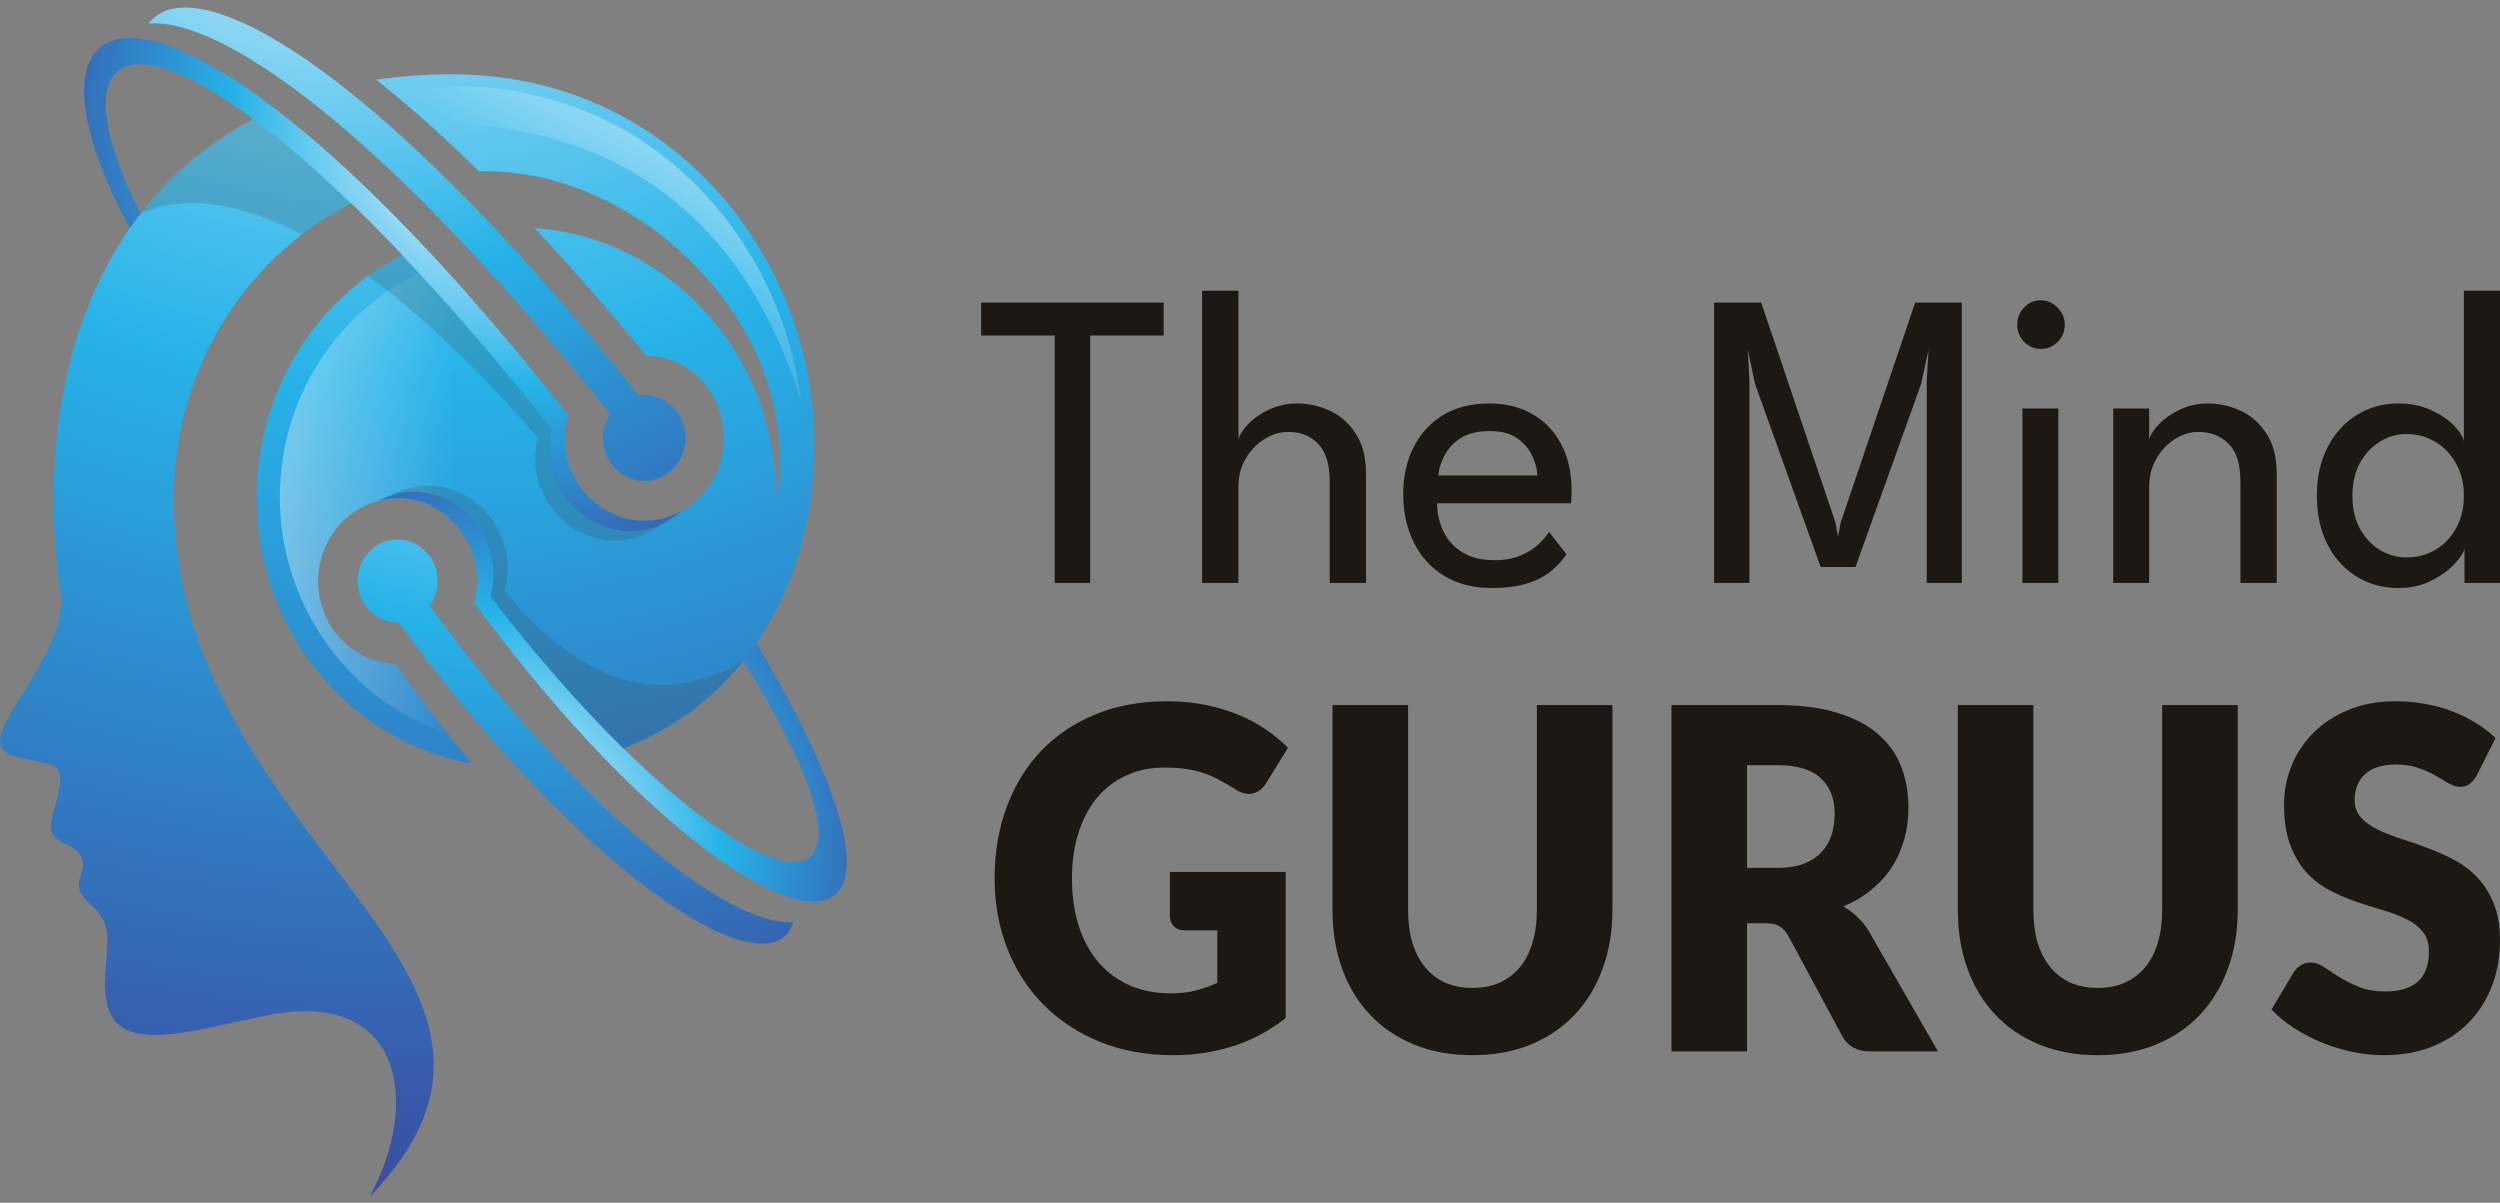 <svg width="185" height="89" viewBox="0 0 185 89" fill="none" xmlns="http://www.w3.org/2000/svg">
<rect x="0" y="0" width="185" height="89" fill="#808080" stroke="none"/>
<g clip-path="url(#clip0_5501_2950)">
<path fill-rule="evenodd" clip-rule="evenodd" d="M12.866 36.821C12.866 62.641 43.603 71.766 27.353 88.56C31.104 81.69 29.87 73.244 20.012 75.091C15.267 75.981 9.768 77.897 8.274 75.197C7.135 73.153 8.354 70.016 7.78 68.395C7.338 67.143 6.453 67.03 5.96 65.997C5.51 65.062 6.446 64.436 6.032 63.471C5.575 62.4 4.414 62.641 3.848 61.623C3.406 60.831 4.907 58.087 4.306 57.008C3.769 56.043 0.41 56.495 0.033 55.108C-0.475 53.245 5.046 47.981 4.487 43.977C2.992 33.367 4.791 23.813 9.609 16.883C12.365 12.931 16.014 9.953 20.345 8.045C22.514 9.719 24.923 11.808 27.534 14.357C18.945 17.909 12.866 26.627 12.866 36.822V36.821ZM57.452 36.821C59.584 24.25 47.288 12.328 35.449 12.675C32.707 9.982 30.168 7.743 27.839 5.903C29.595 5.639 31.452 5.496 33.389 5.496C49.624 5.496 59.889 18.805 60.259 32.108C60.564 43.133 54.862 52.853 44.532 55.915C41.492 52.755 38.285 48.955 35.101 44.611C36.117 40.749 33.331 36.874 29.421 36.874C26.192 36.874 23.537 39.596 23.537 42.989C23.537 46.383 26.084 49.015 29.254 49.105C31.198 51.843 33.106 54.316 34.963 56.526C25.895 54.919 18.989 46.708 18.989 36.821C18.989 28.323 24.089 21.068 31.285 18.172C34.586 21.671 38.177 25.827 42.029 30.698C40.941 34.582 43.727 38.533 47.68 38.533C50.908 38.533 53.563 35.811 53.563 32.417C53.563 29.024 51.002 26.377 47.818 26.301C44.916 22.78 42.159 19.65 39.555 16.875C49.559 17.592 57.452 26.249 57.452 36.821V36.821Z" fill="url(#paint0_radial_5501_2950)"/>
<path fill-rule="evenodd" clip-rule="evenodd" d="M32.591 19.582C25.685 22.018 20.708 28.812 20.708 36.821C20.708 44.829 25.924 51.948 33.091 54.233C31.829 52.641 30.552 50.929 29.254 49.105C26.083 49.014 23.537 46.315 23.537 42.989C23.537 39.663 26.192 36.873 29.421 36.873C33.33 36.873 36.117 40.749 35.101 44.61C37.77 48.252 40.455 51.51 43.044 54.323C50.371 52.151 55.732 45.138 55.732 36.82C55.732 27.914 49.581 20.502 41.448 18.925C43.487 21.165 45.613 23.623 47.818 26.3C51.002 26.376 53.563 29.083 53.563 32.416C53.563 35.749 50.908 38.532 47.68 38.532C43.726 38.532 40.941 34.581 42.029 30.697C38.678 26.466 35.529 22.771 32.591 19.582V19.582Z" fill="url(#paint1_linear_5501_2950)"/>
<path fill-rule="evenodd" clip-rule="evenodd" d="M40.854 31.746C34.68 24.024 26.708 14.756 18.757 8.814C8.39 1.07 4.93 4.968 10.407 15.804C10.132 16.159 9.87 16.521 9.609 16.883C2.369 3.445 7.099 -2.121 20.346 8.045C28.253 14.115 35.849 22.886 42.029 30.698C40.564 35.916 45.881 40.267 50.379 37.854C46.106 41.609 39.505 37.552 40.854 31.745L40.854 31.746Z" fill="url(#paint2_radial_5501_2950)"/>
<path fill-rule="evenodd" clip-rule="evenodd" d="M55.986 47.612C70.263 71.652 59.374 71.343 44.531 55.914C41.492 52.754 38.285 48.954 35.101 44.61C36.276 40.138 32.365 35.9 27.97 37.062C32.525 34.664 37.625 39.067 36.298 44.135C39.693 48.577 43.045 52.355 46.12 55.371C58.547 67.573 66.505 67.392 55.014 48.901C55.348 48.486 55.675 48.056 55.986 47.612Z" fill="url(#paint3_radial_5501_2950)"/>
<path fill-rule="evenodd" clip-rule="evenodd" d="M45.149 30.637C28.296 9.477 16.291 1.303 11.009 1.74C14.143 -2.498 27.281 4.221 47.267 29.265C49.095 29.016 50.735 30.487 50.735 32.417C50.735 34.167 49.364 35.592 47.681 35.592C45.998 35.592 44.619 34.166 44.619 32.417C44.619 31.753 44.815 31.143 45.149 30.637H45.149Z" fill="url(#paint4_radial_5501_2950)"/>
<path fill-rule="evenodd" clip-rule="evenodd" d="M31.8 44.822C42.573 59.693 54.042 68.666 58.707 68.237C56.973 73.847 42.667 64.285 29.523 46.059C27.854 46.119 26.468 44.724 26.468 42.99C26.468 41.255 27.788 39.92 29.421 39.92C31.054 39.92 32.381 41.293 32.381 42.99C32.381 43.676 32.163 44.309 31.8 44.822Z" fill="url(#paint5_radial_5501_2950)"/>
<path opacity="0.2" fill-rule="evenodd" clip-rule="evenodd" d="M39.788 32.402C35.529 27.433 31.263 23.368 27.222 20.419C28.021 19.838 28.855 19.326 29.733 18.881C33.099 22.425 36.813 26.693 40.854 31.745C39.7 36.723 44.641 40.938 49.124 38.698C44.728 42.272 38.446 38.02 39.788 32.401V32.402ZM25.975 15.073C24.698 15.721 23.479 16.483 22.341 17.358C17.792 14.99 13.686 14.349 10.407 15.804C12.634 12.924 15.42 10.549 18.757 8.814C20.875 10.398 23.291 12.472 25.975 15.073Z" fill="#3C3C3C"/>
<path opacity="0.2" fill-rule="evenodd" clip-rule="evenodd" d="M55.015 48.901C52.635 51.843 49.581 54.044 46.121 55.372C43.045 52.355 39.694 48.577 36.298 44.136C37.503 39.52 33.309 35.222 28.841 36.693C33.426 34.084 38.736 38.547 37.336 43.721C43.096 50.688 48.986 52.438 55.015 48.901Z" fill="#3C3C3C"/>
<path fill-rule="evenodd" clip-rule="evenodd" d="M59.265 29.68C55.421 17.147 46.795 9.455 32.881 9.1C31.901 8.211 30.907 7.343 29.892 6.499C38.314 5.707 46.164 7.924 52.192 14.402C56.044 18.541 58.576 23.971 59.266 29.679L59.265 29.68Z" fill="url(#paint6_linear_5501_2950)"/>
</g>
<path d="M78.045 24.827H72.607V22.392H86.111V24.827H80.673V43.135H78.045V24.827Z" fill="#1C1813"/>
<path d="M95.998 29.856C96.823 29.856 97.623 30.034 98.397 30.39C99.181 30.747 99.822 31.312 100.321 32.087C100.83 32.852 101.085 33.853 101.085 35.089V43.135H98.397V35.623C98.397 34.345 98.111 33.418 97.541 32.842C96.981 32.255 96.243 31.962 95.326 31.962C94.715 31.962 94.13 32.14 93.57 32.496C93.009 32.842 92.546 33.324 92.179 33.942C91.823 34.549 91.645 35.241 91.645 36.016V43.135H88.956V21.512H91.645V32.527C91.736 32.171 91.981 31.784 92.378 31.365C92.785 30.945 93.305 30.589 93.936 30.296C94.567 30.003 95.255 29.856 95.998 29.856Z" fill="#1C1813"/>
<path d="M106.343 37.242C106.353 38.017 106.516 38.724 106.832 39.363C107.147 40.002 107.616 40.51 108.237 40.887C108.868 41.265 109.642 41.453 110.559 41.453C111.333 41.453 111.99 41.338 112.529 41.107C113.079 40.867 113.527 40.584 113.873 40.259C114.22 39.924 114.469 39.625 114.622 39.363L115.92 41.013C115.584 41.516 115.172 41.956 114.683 42.333C114.204 42.71 113.619 42.998 112.926 43.197C112.234 43.407 111.389 43.512 110.391 43.512C109.046 43.512 107.88 43.218 106.893 42.632C105.915 42.035 105.161 41.212 104.632 40.165C104.102 39.106 103.838 37.897 103.838 36.535C103.838 35.277 104.087 34.146 104.586 33.14C105.085 32.124 105.808 31.323 106.755 30.736C107.712 30.149 108.863 29.856 110.207 29.856C111.44 29.856 112.509 30.123 113.415 30.657C114.332 31.181 115.039 31.925 115.538 32.889C116.048 33.853 116.302 35.005 116.302 36.346C116.302 36.43 116.297 36.582 116.287 36.802C116.277 37.011 116.267 37.158 116.256 37.242H106.343ZM113.767 35.183C113.756 34.754 113.634 34.282 113.4 33.769C113.176 33.255 112.809 32.816 112.3 32.449C111.791 32.082 111.104 31.899 110.238 31.899C109.342 31.899 108.619 32.077 108.069 32.433C107.529 32.789 107.132 33.224 106.877 33.737C106.623 34.24 106.475 34.722 106.434 35.183H113.767Z" fill="#1C1813"/>
<path d="M145.175 22.392V43.135H142.578V28.159L142.716 25.865L142.166 28.395L137.308 41.956H134.727L129.869 28.395L129.335 25.865L129.457 28.159V43.135H126.845V22.392H130.328L135.827 38.672L136.01 39.725L136.209 38.672L141.723 22.392H145.175Z" fill="#1C1813"/>
<path d="M149.66 43.135V30.233H152.318V43.135H149.66ZM151.02 25.817C150.541 25.817 150.129 25.645 149.782 25.299C149.446 24.943 149.278 24.518 149.278 24.026C149.278 23.534 149.446 23.109 149.782 22.753C150.129 22.397 150.541 22.219 151.02 22.219C151.335 22.219 151.626 22.303 151.89 22.47C152.165 22.638 152.384 22.858 152.547 23.13C152.71 23.392 152.792 23.691 152.792 24.026C152.792 24.518 152.619 24.943 152.272 25.299C151.926 25.645 151.509 25.817 151.02 25.817Z" fill="#1C1813"/>
<path d="M163.392 29.856C164.217 29.856 165.017 30.034 165.791 30.39C166.575 30.747 167.216 31.312 167.715 32.087C168.225 32.852 168.479 33.853 168.479 35.089V43.135H165.791V35.623C165.791 34.345 165.5 33.418 164.92 32.842C164.34 32.255 163.591 31.962 162.675 31.962C162.074 31.962 161.493 32.14 160.933 32.496C160.383 32.842 159.93 33.324 159.574 33.942C159.217 34.549 159.039 35.241 159.039 36.016V43.135H156.381V30.233H159.039V32.527C159.131 32.171 159.38 31.784 159.787 31.365C160.195 30.945 160.714 30.589 161.346 30.296C161.977 30.003 162.659 29.856 163.392 29.856Z" fill="#1C1813"/>
<path d="M177.484 43.512C176.334 43.512 175.3 43.229 174.384 42.663C173.477 42.097 172.759 41.306 172.23 40.29C171.71 39.264 171.451 38.064 171.451 36.692C171.451 35.319 171.71 34.125 172.23 33.109C172.759 32.082 173.477 31.286 174.384 30.72C175.3 30.144 176.334 29.856 177.484 29.856C178.411 29.856 179.226 30.024 179.928 30.359C180.631 30.684 181.191 31.066 181.609 31.506C182.026 31.946 182.266 32.328 182.327 32.653V21.512H185V43.135H182.373V40.62C182.261 40.977 181.98 41.38 181.532 41.83C181.095 42.281 180.529 42.674 179.837 43.009C179.144 43.344 178.36 43.512 177.484 43.512ZM178.095 41.249C178.869 41.249 179.577 41.06 180.219 40.683C180.86 40.306 181.369 39.777 181.746 39.096C182.133 38.405 182.327 37.603 182.327 36.692C182.327 35.78 182.133 34.984 181.746 34.303C181.369 33.612 180.86 33.077 180.219 32.7C179.577 32.313 178.869 32.119 178.095 32.119C177.383 32.119 176.721 32.307 176.11 32.685C175.499 33.062 175.005 33.591 174.628 34.272C174.261 34.953 174.078 35.759 174.078 36.692C174.078 37.624 174.261 38.431 174.628 39.112C175.005 39.793 175.499 40.322 176.11 40.699C176.721 41.066 177.383 41.249 178.095 41.249Z" fill="#1C1813"/>
<path d="M86.573 64.522H95.143V75.34C93.908 76.301 92.59 76.999 91.189 77.433C89.799 77.867 88.343 78.084 86.821 78.084C84.836 78.084 83.027 77.755 81.394 77.099C79.773 76.43 78.383 75.516 77.225 74.355C76.067 73.182 75.174 71.798 74.545 70.204C73.916 68.597 73.602 66.856 73.602 64.98C73.602 63.068 73.9 61.315 74.496 59.72C75.091 58.114 75.94 56.73 77.043 55.569C78.157 54.408 79.497 53.505 81.064 52.861C82.641 52.215 84.4 51.893 86.341 51.893C87.345 51.893 88.288 51.981 89.17 52.157C90.053 52.333 90.864 52.573 91.602 52.878C92.353 53.183 93.036 53.547 93.654 53.969C94.272 54.391 94.823 54.848 95.308 55.341L93.687 57.961C93.433 58.372 93.103 58.624 92.694 58.718C92.297 58.812 91.867 58.706 91.404 58.401C90.963 58.12 90.544 57.879 90.147 57.68C89.76 57.469 89.363 57.299 88.955 57.17C88.547 57.041 88.117 56.947 87.665 56.888C87.213 56.83 86.705 56.8 86.143 56.8C85.095 56.8 84.152 57 83.314 57.398C82.475 57.785 81.758 58.337 81.163 59.052C80.578 59.767 80.126 60.629 79.806 61.638C79.486 62.634 79.326 63.748 79.326 64.98C79.326 66.34 79.503 67.547 79.856 68.603C80.209 69.658 80.705 70.549 81.345 71.276C81.996 72.004 82.768 72.561 83.661 72.948C84.566 73.323 85.564 73.51 86.656 73.51C87.329 73.51 87.935 73.44 88.475 73.299C89.027 73.159 89.562 72.971 90.08 72.736V68.849H87.698C87.345 68.849 87.069 68.749 86.871 68.55C86.672 68.351 86.573 68.099 86.573 67.794V64.522Z" fill="#1C1813"/>
<path d="M108.963 73.106C109.713 73.106 110.38 72.977 110.965 72.719C111.56 72.449 112.062 72.068 112.47 71.576C112.878 71.083 113.187 70.485 113.397 69.781C113.617 69.066 113.728 68.257 113.728 67.354V52.175H119.32V67.354C119.32 68.925 119.077 70.368 118.592 71.681C118.117 72.994 117.434 74.126 116.54 75.076C115.647 76.026 114.56 76.764 113.281 77.292C112.001 77.82 110.562 78.084 108.963 78.084C107.352 78.084 105.908 77.82 104.628 77.292C103.349 76.764 102.262 76.026 101.369 75.076C100.475 74.126 99.792 72.994 99.317 71.681C98.843 70.368 98.606 68.925 98.606 67.354V52.175H104.198V67.337C104.198 68.239 104.303 69.049 104.512 69.764C104.733 70.467 105.047 71.071 105.455 71.576C105.863 72.068 106.36 72.449 106.944 72.719C107.54 72.977 108.213 73.106 108.963 73.106Z" fill="#1C1813"/>
<path d="M131.53 64.223C132.291 64.223 132.936 64.124 133.466 63.924C134.006 63.713 134.448 63.426 134.789 63.062C135.131 62.699 135.38 62.277 135.534 61.796C135.688 61.303 135.766 60.776 135.766 60.213C135.766 59.087 135.418 58.208 134.723 57.574C134.039 56.941 132.975 56.625 131.53 56.625H129.28V64.223H131.53ZM143.409 77.802H138.347C137.409 77.802 136.736 77.427 136.328 76.676L132.324 69.236C132.137 68.919 131.927 68.691 131.696 68.55C131.464 68.398 131.133 68.322 130.703 68.322H129.28V77.802H123.688V52.175H131.53C133.273 52.175 134.756 52.368 135.981 52.755C137.216 53.13 138.22 53.658 138.992 54.338C139.775 55.018 140.343 55.821 140.696 56.748C141.049 57.674 141.225 58.682 141.225 59.773C141.225 60.606 141.12 61.391 140.911 62.13C140.701 62.869 140.393 63.555 139.984 64.188C139.576 64.809 139.069 65.367 138.462 65.859C137.867 66.352 137.177 66.756 136.394 67.073C136.758 67.272 137.1 67.524 137.42 67.829C137.74 68.122 138.027 68.474 138.28 68.884L143.409 77.802Z" fill="#1C1813"/>
<path d="M155.236 73.106C155.986 73.106 156.653 72.977 157.237 72.719C157.833 72.449 158.335 72.068 158.743 71.576C159.151 71.083 159.46 70.485 159.67 69.781C159.89 69.066 160 68.257 160 67.354V52.175H165.592V67.354C165.592 68.925 165.35 70.368 164.864 71.681C164.39 72.994 163.706 74.126 162.813 75.076C161.92 76.026 160.833 76.764 159.554 77.292C158.274 77.82 156.835 78.084 155.236 78.084C153.625 78.084 152.18 77.82 150.901 77.292C149.622 76.764 148.535 76.026 147.642 75.076C146.748 74.126 146.064 72.994 145.59 71.681C145.116 70.368 144.879 68.925 144.879 67.354V52.175H150.471V67.337C150.471 68.239 150.576 69.049 150.785 69.764C151.006 70.467 151.32 71.071 151.728 71.576C152.136 72.068 152.633 72.449 153.217 72.719C153.813 72.977 154.486 73.106 155.236 73.106Z" fill="#1C1813"/>
<path d="M183.279 57.381C183.114 57.662 182.937 57.873 182.75 58.014C182.573 58.155 182.342 58.225 182.055 58.225C181.801 58.225 181.526 58.143 181.228 57.979C180.941 57.803 180.61 57.61 180.235 57.398C179.871 57.187 179.452 57 178.978 56.836C178.503 56.66 177.963 56.572 177.356 56.572C176.309 56.572 175.525 56.812 175.007 57.293C174.5 57.762 174.246 58.401 174.246 59.21C174.246 59.726 174.4 60.154 174.709 60.494C175.018 60.834 175.421 61.127 175.917 61.374C176.424 61.62 176.998 61.849 177.638 62.06C178.288 62.259 178.95 62.488 179.623 62.746C180.296 62.992 180.952 63.285 181.592 63.625C182.242 63.965 182.816 64.399 183.312 64.927C183.82 65.454 184.228 66.099 184.537 66.862C184.845 67.612 185 68.521 185 69.588C185 70.772 184.807 71.88 184.421 72.912C184.035 73.944 183.472 74.847 182.733 75.621C182.005 76.383 181.101 76.987 180.02 77.433C178.95 77.867 177.731 78.084 176.364 78.084C175.614 78.084 174.847 78.001 174.064 77.837C173.292 77.673 172.542 77.445 171.814 77.151C171.086 76.846 170.402 76.489 169.762 76.078C169.123 75.668 168.566 75.211 168.091 74.706L169.746 71.927C169.878 71.728 170.049 71.564 170.259 71.435C170.479 71.294 170.716 71.224 170.97 71.224C171.301 71.224 171.632 71.335 171.963 71.558C172.305 71.781 172.685 72.027 173.104 72.297C173.535 72.566 174.025 72.813 174.577 73.035C175.128 73.258 175.779 73.37 176.529 73.37C177.544 73.37 178.332 73.135 178.895 72.666C179.458 72.185 179.739 71.429 179.739 70.397C179.739 69.799 179.584 69.312 179.276 68.937C178.967 68.562 178.559 68.251 178.051 68.005C177.555 67.759 176.987 67.542 176.347 67.354C175.707 67.166 175.051 66.961 174.378 66.738C173.706 66.504 173.049 66.222 172.41 65.894C171.77 65.554 171.196 65.114 170.689 64.575C170.193 64.024 169.79 63.344 169.481 62.535C169.172 61.714 169.018 60.705 169.018 59.509C169.018 58.548 169.2 57.61 169.564 56.695C169.928 55.78 170.463 54.965 171.169 54.25C171.875 53.535 172.74 52.966 173.766 52.544C174.792 52.11 175.967 51.893 177.29 51.893C178.029 51.893 178.746 51.958 179.441 52.087C180.147 52.204 180.814 52.386 181.443 52.632C182.072 52.866 182.656 53.154 183.197 53.494C183.748 53.822 184.239 54.197 184.669 54.619L183.279 57.381Z" fill="#1C1813"/>
<defs>
<radialGradient id="paint0_radial_5501_2950" cx="0" cy="0" r="1" gradientUnits="userSpaceOnUse" gradientTransform="translate(29.073 -37.987) rotate(180) scale(127.874 132.924)">
<stop stop-color="white"/>
<stop offset="0.5" stop-color="#26B3E8"/>
<stop offset="1" stop-color="#3D419A"/>
</radialGradient>
<linearGradient id="paint1_linear_5501_2950" x1="-1.835" y1="36.624" x2="33.63" y2="36.624" gradientUnits="userSpaceOnUse">
<stop stop-color="white"/>
<stop offset="1" stop-color="white" stop-opacity="0"/>
</linearGradient>
<radialGradient id="paint2_radial_5501_2950" cx="0" cy="0" r="1" gradientUnits="userSpaceOnUse" gradientTransform="translate(36.012 9.294) rotate(180) scale(37.54 39.022)">
<stop stop-color="white"/>
<stop offset="0.5" stop-color="#26B3E8"/>
<stop offset="1" stop-color="#3D419A"/>
</radialGradient>
<radialGradient id="paint3_radial_5501_2950" cx="0" cy="0" r="1" gradientUnits="userSpaceOnUse" gradientTransform="translate(36.74 62.589) rotate(180) scale(33.13 34.439)">
<stop stop-color="white"/>
<stop offset="0.5" stop-color="#26B3E8"/>
<stop offset="1" stop-color="#3D419A"/>
</radialGradient>
<radialGradient id="paint4_radial_5501_2950" cx="0" cy="0" r="1" gradientUnits="userSpaceOnUse" gradientTransform="translate(23.467 -18.677) rotate(180) scale(76.508 79.529)">
<stop stop-color="white"/>
<stop offset="0.5" stop-color="#26B3E8"/>
<stop offset="1" stop-color="#3D419A"/>
</radialGradient>
<radialGradient id="paint5_radial_5501_2950" cx="0" cy="0" r="1" gradientUnits="userSpaceOnUse" gradientTransform="translate(37.103 7.215) rotate(180) scale(74.912 77.871)">
<stop stop-color="white"/>
<stop offset="0.5" stop-color="#26B3E8"/>
<stop offset="1" stop-color="#3D419A"/>
</radialGradient>
<linearGradient id="paint6_linear_5501_2950" x1="61.459" y1="-1.427" x2="42.875" y2="18.458" gradientUnits="userSpaceOnUse">
<stop stop-color="white"/>
<stop offset="1" stop-color="white" stop-opacity="0"/>
</linearGradient>
<clipPath id="clip0_5501_2950">
<rect width="62.661" height="88" fill="white" transform="matrix(-1 0 0 1 62.661 0.56)"/>
</clipPath>
</defs>
</svg>
